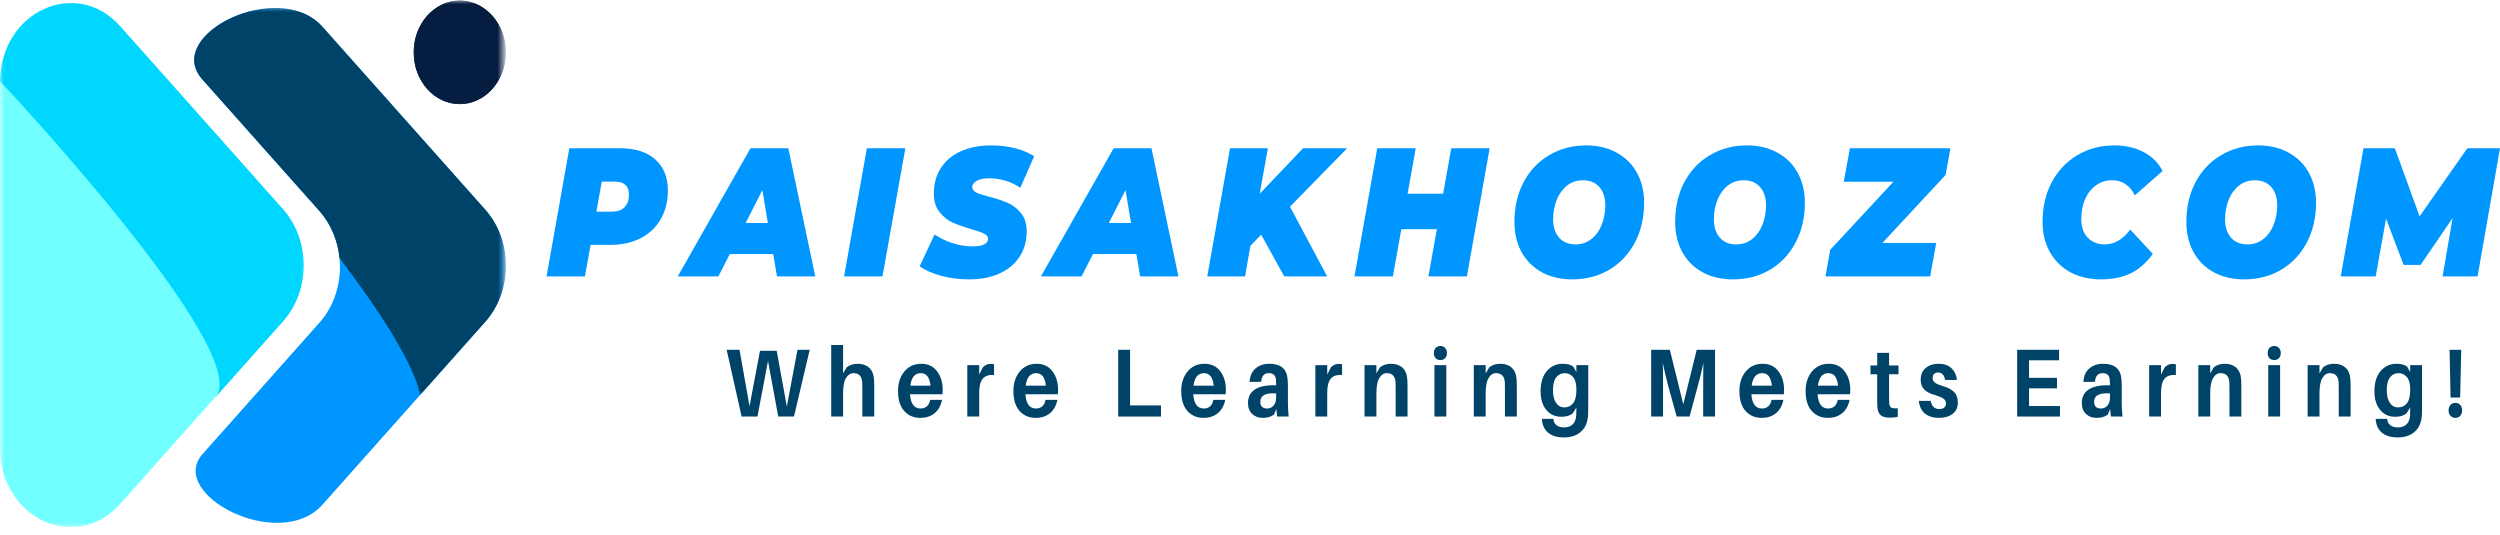 <svg width="304" height="65" viewBox="0 0 304 65" fill="none" xmlns="http://www.w3.org/2000/svg">
<path d="M75.397 18.027C77.242 18.027 78.674 18.485 79.69 19.394C80.707 20.296 81.215 21.566 81.215 23.197C81.215 24.5 80.924 25.654 80.346 26.653C79.774 27.645 78.958 28.419 77.898 28.967C76.835 29.508 75.604 29.779 74.206 29.779H71.812L71.13 33.611H66.462L69.231 18.027H75.397ZM74.447 25.736C75.089 25.736 75.587 25.556 75.945 25.195C76.299 24.827 76.48 24.316 76.48 23.662C76.48 22.61 75.898 22.084 74.741 22.084H73.176L72.521 25.736H74.447Z" fill="#0096FF"/>
<path d="M94.026 30.891H88.743L87.352 33.611H82.416L91.258 18.027H95.859L99.136 33.611H94.481L94.026 30.891ZM93.371 27.119L92.702 23.121L90.669 27.119H93.371Z" fill="#0096FF"/>
<path d="M105.41 18.027H110.092L107.31 33.611H102.642L105.41 18.027Z" fill="#0096FF"/>
<path d="M117.837 33.972C116.633 33.972 115.499 33.826 114.439 33.536C113.386 33.247 112.517 32.868 111.831 32.394L113.637 28.517C115.125 29.479 116.68 29.96 118.305 29.96C118.9 29.96 119.355 29.881 119.669 29.719C119.99 29.561 120.15 29.336 120.15 29.043C120.15 28.784 119.983 28.573 119.656 28.412C119.335 28.243 118.826 28.062 118.131 27.871C117.201 27.6 116.436 27.33 115.83 27.059C115.222 26.781 114.693 26.353 114.239 25.782C113.784 25.211 113.556 24.459 113.556 23.528C113.556 22.355 113.837 21.33 114.399 20.447C114.961 19.568 115.767 18.884 116.82 18.403C117.88 17.922 119.127 17.682 120.565 17.682C121.598 17.682 122.561 17.798 123.454 18.027C124.344 18.26 125.113 18.583 125.755 19.004L124.069 22.836C123.524 22.457 122.926 22.171 122.277 21.98C121.625 21.781 120.956 21.679 120.271 21.679C119.619 21.679 119.114 21.784 118.759 21.995C118.402 22.205 118.224 22.453 118.224 22.731C118.224 23.013 118.385 23.238 118.706 23.407C119.034 23.569 119.569 23.745 120.311 23.933C121.21 24.166 121.963 24.414 122.571 24.685C123.187 24.955 123.715 25.372 124.163 25.932C124.618 26.496 124.845 27.236 124.845 28.156C124.845 29.321 124.558 30.335 123.989 31.207C123.427 32.079 122.615 32.762 121.555 33.251C120.502 33.732 119.261 33.972 117.837 33.972Z" fill="#0096FF"/>
<path d="M138.188 30.891H132.905L131.514 33.611H126.578L135.419 18.027H140.02L143.297 33.611H138.643L138.188 30.891ZM137.533 27.119L136.864 23.121L134.831 27.119H137.533Z" fill="#0096FF"/>
<path d="M156.861 25.135L161.382 33.611H156.165L153.357 28.532L152.046 29.899L151.404 33.611H146.803L149.571 18.027H154.173L153.183 23.557L158.453 18.027H163.816L156.861 25.135Z" fill="#0096FF"/>
<path d="M181.143 18.027L178.375 33.611H173.693L174.723 27.87H170.403L169.373 33.611H164.705L167.474 18.027H172.155L171.165 23.557H175.486L176.475 18.027H181.143Z" fill="#0096FF"/>
<path d="M191.177 33.972C189.766 33.972 188.532 33.679 187.472 33.101C186.409 32.511 185.59 31.688 185.011 30.636C184.439 29.576 184.155 28.363 184.155 26.999C184.155 25.188 184.523 23.573 185.265 22.16C186.014 20.747 187.051 19.65 188.382 18.869C189.709 18.08 191.211 17.682 192.889 17.682C194.297 17.682 195.531 17.978 196.594 18.568C197.664 19.151 198.484 19.966 199.055 21.018C199.634 22.07 199.925 23.28 199.925 24.64C199.925 26.454 199.55 28.074 198.801 29.494C198.052 30.906 197.012 32.011 195.685 32.8C194.364 33.581 192.863 33.972 191.177 33.972ZM191.579 29.719C192.318 29.719 192.96 29.505 193.505 29.073C194.056 28.645 194.474 28.066 194.762 27.345C195.056 26.616 195.203 25.819 195.203 24.955C195.203 24.035 194.963 23.298 194.481 22.746C194 22.198 193.334 21.92 192.488 21.92C191.746 21.92 191.1 22.137 190.549 22.566C190.004 22.998 189.586 23.58 189.291 24.309C189.004 25.042 188.863 25.834 188.863 26.683C188.863 27.608 189.104 28.344 189.586 28.893C190.067 29.445 190.729 29.719 191.579 29.719Z" fill="#0096FF"/>
<path d="M210.723 33.972C209.312 33.972 208.078 33.679 207.018 33.101C205.954 32.511 205.135 31.688 204.557 30.636C203.985 29.576 203.701 28.363 203.701 26.999C203.701 25.188 204.069 23.573 204.811 22.16C205.56 20.747 206.596 19.65 207.927 18.869C209.255 18.08 210.756 17.682 212.435 17.682C213.843 17.682 215.076 17.978 216.14 18.568C217.21 19.151 218.029 19.966 218.601 21.018C219.179 22.07 219.47 23.28 219.47 24.64C219.47 26.454 219.096 28.074 218.347 29.494C217.598 30.906 216.558 32.011 215.23 32.8C213.909 33.581 212.408 33.972 210.723 33.972ZM211.124 29.719C211.863 29.719 212.505 29.505 213.05 29.073C213.602 28.645 214.02 28.066 214.307 27.345C214.602 26.616 214.749 25.819 214.749 24.955C214.749 24.035 214.508 23.298 214.026 22.746C213.545 22.198 212.879 21.92 212.034 21.92C211.291 21.92 210.646 22.137 210.094 22.566C209.549 22.998 209.131 23.58 208.837 24.309C208.549 25.042 208.409 25.834 208.409 26.683C208.409 27.608 208.65 28.344 209.131 28.893C209.613 29.445 210.275 29.719 211.124 29.719Z" fill="#0096FF"/>
<path d="M236.595 21.258L228.904 29.538H235.445L234.709 33.611H221.976L222.551 30.38L230.242 22.099H224.209L224.945 18.027H237.17L236.595 21.258Z" fill="#0096FF"/>
<path d="M255.479 33.972C254.068 33.972 252.824 33.679 251.748 33.101C250.678 32.511 249.848 31.688 249.26 30.636C248.671 29.576 248.377 28.363 248.377 26.999C248.377 25.188 248.745 23.58 249.487 22.175C250.236 20.762 251.273 19.662 252.604 18.869C253.931 18.08 255.439 17.682 257.124 17.682C258.462 17.682 259.642 17.952 260.669 18.493C261.702 19.034 262.468 19.801 262.969 20.793L259.599 23.753C258.984 22.532 258.061 21.92 256.83 21.92C256.108 21.92 255.459 22.122 254.891 22.521C254.319 22.923 253.874 23.483 253.553 24.204C253.239 24.925 253.085 25.748 253.085 26.669C253.085 27.593 253.343 28.333 253.861 28.893C254.386 29.445 255.078 29.719 255.934 29.719C257.111 29.719 258.144 29.118 259.037 27.916L261.779 30.876C260.976 31.988 260.06 32.785 259.037 33.266C258.011 33.736 256.823 33.972 255.479 33.972Z" fill="#0096FF"/>
<path d="M272.885 33.972C271.474 33.972 270.24 33.679 269.18 33.101C268.117 32.511 267.297 31.688 266.719 30.636C266.147 29.576 265.863 28.363 265.863 26.999C265.863 25.188 266.231 23.573 266.973 22.16C267.722 20.747 268.759 19.65 270.089 18.869C271.417 18.08 272.918 17.682 274.597 17.682C276.005 17.682 277.238 17.978 278.302 18.568C279.372 19.151 280.191 19.966 280.763 21.018C281.341 22.07 281.632 23.28 281.632 24.64C281.632 26.454 281.258 28.074 280.509 29.494C279.76 30.906 278.72 32.011 277.392 32.8C276.071 33.581 274.57 33.972 272.885 33.972ZM273.286 29.719C274.025 29.719 274.667 29.505 275.212 29.073C275.764 28.645 276.182 28.066 276.469 27.345C276.764 26.616 276.911 25.819 276.911 24.955C276.911 24.035 276.67 23.298 276.189 22.746C275.707 22.198 275.042 21.92 274.196 21.92C273.453 21.92 272.808 22.137 272.256 22.566C271.711 22.998 271.293 23.58 270.999 24.309C270.711 25.042 270.571 25.834 270.571 26.683C270.571 27.608 270.812 28.344 271.293 28.893C271.775 29.445 272.437 29.719 273.286 29.719Z" fill="#0096FF"/>
<path d="M304 18.027L301.272 33.611H297.018L298.236 26.518L294.343 32.214H292.283L290.143 26.593L288.886 33.611H284.633L287.402 18.027H291.213L294.223 26.307L300.028 18.027H304Z" fill="#0096FF"/>
<path d="M98.46 42.536L96.547 50.651H94.634L93.39 43.903L92.106 50.651H90.18L88.361 42.536H89.926L91.143 49.404L92.414 42.656H94.447L95.678 49.434L96.975 42.536H98.46Z" fill="#004369"/>
<path d="M106.265 45.992C106.292 46.274 106.305 46.65 106.305 47.119V50.651H104.86V47.345C104.86 46.984 104.854 46.695 104.847 46.473C104.794 45.744 104.436 45.376 103.777 45.376C103.402 45.387 103.098 45.587 102.867 45.977C102.633 46.368 102.52 46.977 102.52 47.796V50.651H101.075V41.95H102.52V45.406L102.948 44.67C103.312 44.38 103.757 44.234 104.285 44.234C104.874 44.234 105.335 44.392 105.676 44.7C106.014 45 106.211 45.432 106.265 45.992Z" fill="#004369"/>
<path d="M114.631 47.39C114.631 47.623 114.621 47.807 114.604 47.946H110.659C110.739 49.099 111.167 49.674 111.943 49.674C112.254 49.674 112.511 49.584 112.718 49.404C112.922 49.216 113.053 48.953 113.106 48.622H114.551C114.407 49.336 114.099 49.881 113.628 50.26C113.163 50.632 112.591 50.816 111.916 50.816C111.113 50.816 110.458 50.538 109.95 49.975C109.448 49.415 109.201 48.607 109.201 47.555C109.201 46.586 109.458 45.789 109.976 45.166C110.501 44.546 111.184 44.234 112.023 44.234C112.842 44.234 113.481 44.535 113.936 45.136C114.397 45.737 114.631 46.488 114.631 47.39ZM111.969 45.376C111.247 45.376 110.822 45.883 110.699 46.894H113.146C113.046 45.883 112.655 45.376 111.969 45.376Z" fill="#004369"/>
<path d="M120.461 44.249C120.621 44.249 120.758 44.264 120.875 44.294V45.602C120.26 45.553 119.805 45.699 119.511 46.037C119.217 46.379 119.07 46.962 119.07 47.781V50.651H117.625V44.399H119.07V45.541L119.511 44.67C119.785 44.392 120.103 44.249 120.461 44.249Z" fill="#004369"/>
<path d="M128.661 47.39C128.661 47.623 128.651 47.807 128.635 47.946H124.689C124.769 49.099 125.197 49.674 125.973 49.674C126.284 49.674 126.541 49.584 126.749 49.404C126.953 49.216 127.083 48.953 127.137 48.622H128.581C128.437 49.336 128.13 49.881 127.658 50.26C127.193 50.632 126.622 50.816 125.946 50.816C125.144 50.816 124.488 50.538 123.98 49.975C123.478 49.415 123.231 48.607 123.231 47.555C123.231 46.586 123.488 45.789 124.007 45.166C124.532 44.546 125.214 44.234 126.053 44.234C126.872 44.234 127.511 44.535 127.966 45.136C128.427 45.737 128.661 46.488 128.661 47.39ZM126 45.376C125.277 45.376 124.853 45.883 124.729 46.894H127.177C127.076 45.883 126.685 45.376 126 45.376Z" fill="#004369"/>
<path d="M141.175 49.298V50.651H135.972V42.536H137.416V49.298H141.175Z" fill="#004369"/>
<path d="M149.069 47.39C149.069 47.623 149.059 47.807 149.042 47.946H145.097C145.177 49.099 145.605 49.674 146.381 49.674C146.692 49.674 146.949 49.584 147.156 49.404C147.36 49.216 147.491 48.953 147.544 48.622H148.989C148.845 49.336 148.537 49.881 148.066 50.26C147.601 50.632 147.029 50.816 146.354 50.816C145.551 50.816 144.896 50.538 144.388 49.975C143.886 49.415 143.639 48.607 143.639 47.555C143.639 46.586 143.896 45.789 144.414 45.166C144.939 44.546 145.622 44.234 146.461 44.234C147.28 44.234 147.919 44.535 148.374 45.136C148.835 45.737 149.069 46.488 149.069 47.39ZM146.407 45.376C145.685 45.376 145.26 45.883 145.137 46.894H147.584C147.484 45.883 147.093 45.376 146.407 45.376Z" fill="#004369"/>
<path d="M155.3 50.651L155.193 49.734L154.926 50.41C154.558 50.681 154.1 50.816 153.548 50.816C153.03 50.816 152.602 50.655 152.264 50.335C151.923 50.016 151.756 49.569 151.756 48.998C151.756 48.306 152.013 47.777 152.532 47.405C153.047 47.037 153.809 46.849 154.819 46.849H155.18V46.714C155.18 46.466 155.17 46.27 155.153 46.127C155.1 45.628 154.812 45.376 154.297 45.376C153.715 45.376 153.404 45.729 153.361 46.428L151.956 46.443C151.983 45.752 152.214 45.211 152.652 44.82C153.097 44.429 153.662 44.234 154.351 44.234C155.732 44.234 156.471 44.85 156.571 46.082C156.598 46.383 156.611 46.706 156.611 47.044V49.058C156.611 49.539 156.641 50.072 156.705 50.651H155.3ZM154.097 49.674C154.397 49.674 154.652 49.561 154.859 49.328C155.073 49.088 155.18 48.765 155.18 48.352V47.841C153.896 47.743 153.254 48.081 153.254 48.863C153.254 49.404 153.535 49.674 154.097 49.674Z" fill="#004369"/>
<path d="M162.782 44.249C162.942 44.249 163.079 44.264 163.196 44.294V45.602C162.581 45.553 162.126 45.699 161.832 46.037C161.538 46.379 161.391 46.962 161.391 47.781V50.651H159.946V44.399H161.391V45.541L161.832 44.67C162.106 44.392 162.424 44.249 162.782 44.249Z" fill="#004369"/>
<path d="M171.116 45.992C171.143 46.274 171.157 46.65 171.157 47.119V50.651H169.712V47.345C169.712 46.984 169.705 46.695 169.699 46.473C169.645 45.744 169.287 45.376 168.629 45.376C168.254 45.376 167.95 45.579 167.719 45.977C167.485 46.368 167.371 46.977 167.371 47.796V50.651H165.927V44.399H167.371V45.406L167.799 44.67C168.164 44.38 168.609 44.234 169.137 44.234C169.725 44.234 170.187 44.392 170.528 44.7C170.866 45 171.063 45.432 171.116 45.992Z" fill="#004369"/>
<path d="M174.573 42.31C174.724 42.153 174.914 42.07 175.149 42.07C175.389 42.07 175.58 42.153 175.724 42.31C175.874 42.472 175.951 42.678 175.951 42.926C175.951 43.189 175.874 43.4 175.724 43.558C175.58 43.708 175.389 43.783 175.149 43.783C174.914 43.783 174.724 43.708 174.573 43.558C174.43 43.4 174.359 43.189 174.359 42.926C174.359 42.678 174.43 42.472 174.573 42.31ZM175.871 50.651H174.426V44.399H175.871V50.651Z" fill="#004369"/>
<path d="M184.404 45.992C184.431 46.274 184.445 46.65 184.445 47.119V50.651H183V47.345C183 46.984 182.993 46.695 182.987 46.473C182.933 45.744 182.575 45.376 181.917 45.376C181.542 45.376 181.238 45.579 181.007 45.977C180.773 46.368 180.659 46.977 180.659 47.796V50.651H179.215V44.399H180.659V45.406L181.087 44.67C181.452 44.38 181.897 44.234 182.425 44.234C183.013 44.234 183.475 44.392 183.816 44.7C184.154 45 184.351 45.432 184.404 45.992Z" fill="#004369"/>
<path d="M193.131 44.399V49.088C193.131 49.67 193.125 50.076 193.118 50.305C193.091 51.256 192.814 51.973 192.289 52.454C191.77 52.943 191.062 53.191 190.162 53.191C189.36 53.191 188.731 53.003 188.276 52.635C187.821 52.263 187.561 51.737 187.5 51.057L187.487 50.937H188.891L188.905 51.042C188.938 51.331 189.069 51.556 189.293 51.718C189.513 51.887 189.814 51.973 190.189 51.973C190.644 51.973 190.995 51.846 191.245 51.598C191.503 51.346 191.647 50.97 191.673 50.471C191.68 50.32 191.687 50.065 191.687 49.704V49.554L191.259 50.245C190.928 50.538 190.47 50.681 189.881 50.681C189.105 50.681 188.483 50.403 188.022 49.839C187.567 49.268 187.34 48.524 187.34 47.6C187.34 46.518 187.594 45.688 188.102 45.105C188.61 44.527 189.246 44.234 190.015 44.234C190.583 44.234 191.018 44.35 191.312 44.58L191.687 45.226V44.399H193.131ZM189.212 48.983C189.46 49.355 189.801 49.539 190.229 49.539C190.664 49.539 191.018 49.373 191.286 49.043C191.553 48.712 191.687 48.186 191.687 47.465V47.285C191.687 46.635 191.546 46.154 191.272 45.842C191.005 45.534 190.677 45.376 190.296 45.376C189.848 45.376 189.493 45.553 189.226 45.902C188.965 46.244 188.838 46.759 188.838 47.45C188.838 48.092 188.962 48.603 189.212 48.983Z" fill="#004369"/>
<path d="M208.552 42.536V50.651H207.108V46.909C207.108 45.616 207.114 44.692 207.135 44.129C206.937 45.072 206.713 45.992 206.466 46.894L205.449 50.651H203.884L202.841 46.879C202.58 45.887 202.366 44.978 202.199 44.144C202.216 44.707 202.226 45.628 202.226 46.909V50.651H200.781V42.536H203.055L204.687 49.163L206.319 42.536H208.552Z" fill="#004369"/>
<path d="M216.942 47.39C216.942 47.623 216.932 47.807 216.915 47.946H212.969C213.049 49.099 213.477 49.674 214.253 49.674C214.564 49.674 214.822 49.584 215.029 49.404C215.233 49.216 215.363 48.953 215.417 48.622H216.861C216.718 49.336 216.41 49.881 215.938 50.26C215.474 50.632 214.902 50.816 214.226 50.816C213.424 50.816 212.769 50.538 212.26 49.975C211.759 49.415 211.511 48.607 211.511 47.555C211.511 46.586 211.769 45.789 212.287 45.166C212.812 44.546 213.494 44.234 214.333 44.234C215.153 44.234 215.791 44.535 216.246 45.136C216.708 45.737 216.942 46.488 216.942 47.39ZM214.28 45.376C213.558 45.376 213.133 45.883 213.009 46.894H215.457C215.357 45.883 214.965 45.376 214.28 45.376Z" fill="#004369"/>
<path d="M224.992 47.39C224.992 47.623 224.982 47.807 224.965 47.946H221.019C221.1 49.099 221.528 49.674 222.303 49.674C222.614 49.674 222.872 49.584 223.079 49.404C223.283 49.216 223.414 48.953 223.467 48.622H224.912C224.768 49.336 224.46 49.881 223.989 50.26C223.524 50.632 222.952 50.816 222.277 50.816C221.474 50.816 220.819 50.538 220.311 49.975C219.809 49.415 219.562 48.607 219.562 47.555C219.562 46.586 219.819 45.789 220.337 45.166C220.862 44.546 221.544 44.234 222.384 44.234C223.203 44.234 223.842 44.535 224.296 45.136C224.758 45.737 224.992 46.488 224.992 47.39ZM222.33 45.376C221.608 45.376 221.183 45.883 221.06 46.894H223.507C223.407 45.883 223.016 45.376 222.33 45.376Z" fill="#004369"/>
<path d="M229.712 45.511V48.412C229.712 48.664 229.715 48.844 229.725 48.953C229.742 49.265 229.822 49.464 229.966 49.554C230.106 49.644 230.374 49.674 230.768 49.644V50.696C230.474 50.756 230.156 50.786 229.819 50.786C229.29 50.786 228.912 50.685 228.682 50.486C228.458 50.287 228.327 49.956 228.294 49.494C228.274 49.314 228.267 49.013 228.267 48.592V45.511H227.451V44.444H228.267V42.912H229.712V44.444H230.862V45.511H229.712Z" fill="#004369"/>
<path d="M235.76 44.234C236.402 44.234 236.914 44.414 237.299 44.775C237.68 45.136 237.904 45.613 237.967 46.203H236.523C236.423 45.602 236.138 45.301 235.667 45.301C235.453 45.301 235.286 45.361 235.172 45.481C235.065 45.602 235.011 45.767 235.011 45.977C235.011 46.21 235.105 46.394 235.292 46.533C235.48 46.676 235.804 46.815 236.269 46.954C236.874 47.127 237.325 47.367 237.62 47.675C237.921 47.976 238.074 48.404 238.074 48.953C238.074 49.554 237.86 50.016 237.432 50.335C237.004 50.655 236.456 50.816 235.787 50.816C235.092 50.816 234.523 50.647 234.089 50.305C233.661 49.956 233.406 49.434 233.326 48.742H234.771C234.831 49.073 234.951 49.325 235.132 49.494C235.319 49.667 235.546 49.749 235.814 49.749C236.055 49.749 236.249 49.689 236.402 49.569C236.553 49.449 236.63 49.28 236.63 49.058C236.63 48.818 236.526 48.622 236.322 48.472C236.115 48.322 235.774 48.179 235.292 48.036C234.731 47.886 234.296 47.668 233.995 47.375C233.701 47.074 233.554 46.669 233.554 46.157C233.554 45.568 233.754 45.102 234.155 44.76C234.557 44.41 235.092 44.234 235.76 44.234Z" fill="#004369"/>
<path d="M250.491 49.373V50.651H245.288V42.536H250.384V43.813H246.732V45.947H250.129V47.224H246.732V49.373H250.491Z" fill="#004369"/>
<path d="M256.691 50.651L256.584 49.734L256.316 50.41C255.949 50.681 255.491 50.816 254.939 50.816C254.42 50.816 253.992 50.655 253.655 50.335C253.314 50.016 253.146 49.569 253.146 48.998C253.146 48.306 253.404 47.777 253.922 47.405C254.437 47.037 255.2 46.849 256.209 46.849H256.571V46.714C256.571 46.466 256.561 46.27 256.544 46.127C256.49 45.628 256.203 45.376 255.688 45.376C255.106 45.376 254.795 45.729 254.752 46.428L253.347 46.443C253.374 45.752 253.605 45.211 254.043 44.82C254.487 44.429 255.052 44.234 255.741 44.234C257.122 44.234 257.861 44.85 257.962 46.082C257.988 46.383 258.002 46.706 258.002 47.044V49.058C258.002 49.539 258.032 50.072 258.095 50.651H256.691ZM255.487 49.674C255.788 49.674 256.042 49.561 256.25 49.328C256.464 49.088 256.571 48.765 256.571 48.352V47.841C255.287 47.743 254.645 48.081 254.645 48.863C254.645 49.404 254.925 49.674 255.487 49.674Z" fill="#004369"/>
<path d="M264.172 44.249C264.333 44.249 264.47 44.264 264.587 44.294V45.602C263.972 45.553 263.517 45.699 263.223 46.037C262.929 46.379 262.781 46.962 262.781 47.781V50.651H261.337V44.399H262.781V45.541L263.223 44.67C263.497 44.392 263.815 44.249 264.172 44.249Z" fill="#004369"/>
<path d="M272.507 45.992C272.534 46.274 272.547 46.65 272.547 47.119V50.651H271.103V47.345C271.103 46.984 271.096 46.695 271.089 46.473C271.036 45.744 270.678 45.376 270.019 45.376C269.645 45.376 269.34 45.579 269.11 45.977C268.876 46.368 268.762 46.977 268.762 47.796V50.651H267.317V44.399H268.762V45.406L269.19 44.67C269.554 44.38 269.999 44.234 270.527 44.234C271.116 44.234 271.577 44.392 271.918 44.7C272.256 45 272.454 45.432 272.507 45.992Z" fill="#004369"/>
<path d="M275.964 42.31C276.114 42.153 276.305 42.07 276.539 42.07C276.78 42.07 276.97 42.153 277.114 42.31C277.265 42.472 277.342 42.678 277.342 42.926C277.342 43.189 277.265 43.4 277.114 43.558C276.97 43.708 276.78 43.783 276.539 43.783C276.305 43.783 276.114 43.708 275.964 43.558C275.82 43.4 275.75 43.189 275.75 42.926C275.75 42.678 275.82 42.472 275.964 42.31ZM277.261 50.651H275.817V44.399H277.261V50.651Z" fill="#004369"/>
<path d="M285.795 45.992C285.822 46.274 285.835 46.65 285.835 47.119V50.651H284.391V47.345C284.391 46.984 284.384 46.695 284.377 46.473C284.324 45.744 283.966 45.376 283.307 45.376C282.933 45.376 282.628 45.579 282.398 45.977C282.164 46.368 282.05 46.977 282.05 47.796V50.651H280.605V44.399H282.05V45.406L282.478 44.67C282.842 44.38 283.287 44.234 283.816 44.234C284.404 44.234 284.866 44.392 285.207 44.7C285.544 45 285.742 45.432 285.795 45.992Z" fill="#004369"/>
<path d="M294.522 44.399V49.088C294.522 49.67 294.515 50.076 294.509 50.305C294.482 51.256 294.204 51.973 293.679 52.454C293.161 52.943 292.452 53.191 291.553 53.191C290.75 53.191 290.122 53.003 289.667 52.635C289.212 52.263 288.951 51.737 288.891 51.057L288.878 50.937H290.282L290.295 51.042C290.329 51.331 290.459 51.556 290.683 51.718C290.904 51.887 291.205 51.973 291.579 51.973C292.034 51.973 292.385 51.846 292.636 51.598C292.894 51.346 293.037 50.97 293.064 50.471C293.071 50.32 293.077 50.065 293.077 49.704V49.554L292.649 50.245C292.318 50.538 291.86 50.681 291.272 50.681C290.496 50.681 289.874 50.403 289.413 49.839C288.958 49.268 288.73 48.524 288.73 47.6C288.73 46.518 288.985 45.688 289.493 45.105C290.001 44.527 290.636 44.234 291.406 44.234C291.974 44.234 292.409 44.35 292.703 44.58L293.077 45.226V44.399H294.522ZM290.603 48.983C290.85 49.355 291.192 49.539 291.62 49.539C292.054 49.539 292.409 49.373 292.676 49.043C292.944 48.712 293.077 48.186 293.077 47.465V47.285C293.077 46.635 292.937 46.154 292.663 45.842C292.395 45.534 292.068 45.376 291.686 45.376C291.238 45.376 290.884 45.553 290.616 45.902C290.356 46.244 290.229 46.759 290.229 47.45C290.229 48.092 290.352 48.603 290.603 48.983Z" fill="#004369"/>
<path d="M299.153 48.337H297.99L297.869 42.536H299.287L299.153 48.337ZM298.565 48.983C298.812 48.983 299.013 49.069 299.167 49.238C299.317 49.411 299.394 49.629 299.394 49.9C299.394 50.17 299.317 50.392 299.167 50.561C299.013 50.73 298.812 50.816 298.565 50.816C298.331 50.816 298.137 50.73 297.976 50.561C297.823 50.392 297.749 50.17 297.749 49.9C297.749 49.629 297.823 49.411 297.976 49.238C298.137 49.069 298.331 48.983 298.565 48.983Z" fill="#004369"/>
<mask id="mask0_46_2471" style="mask-type:luminance" maskUnits="userSpaceOnUse" x="0" y="0" width="38" height="65">
<path d="M0 0H37.524V64.231H0V0Z" fill="white"/>
</mask>
<g mask="url(#mask0_46_2471)">
<path d="M14.629 3.216L34.401 25.431C34.799 25.879 35.154 26.363 35.468 26.889C35.779 27.415 36.043 27.971 36.257 28.554C36.474 29.14 36.635 29.741 36.745 30.361C36.856 30.981 36.909 31.608 36.909 32.239C36.909 32.87 36.856 33.498 36.745 34.118C36.635 34.738 36.474 35.339 36.257 35.925C36.043 36.507 35.779 37.063 35.468 37.589C35.154 38.115 34.799 38.604 34.401 39.051L14.629 61.263C9.232 67.33 -0.003 63.028 9.07624e-07 54.447V10.02C-0.003 1.45 9.232 -2.852 14.629 3.216Z" fill="#72FFFF"/>
</g>
<mask id="mask1_46_2471" style="mask-type:luminance" maskUnits="userSpaceOnUse" x="0" y="0" width="38" height="50">
<path d="M0 0H37.524V49.044H0V0Z" fill="white"/>
</mask>
<g mask="url(#mask1_46_2471)">
<path d="M14.629 3.216C9.263 -2.814 0.134 1.401 0.007 9.877C0.007 9.877 31.114 42.95 26.169 48.338L34.418 39.069C34.816 38.622 35.17 38.134 35.485 37.608C35.796 37.082 36.06 36.529 36.277 35.943C36.491 35.361 36.655 34.756 36.762 34.136C36.873 33.516 36.929 32.893 36.929 32.258C36.929 31.627 36.873 30.999 36.762 30.379C36.655 29.759 36.491 29.158 36.277 28.572C36.06 27.99 35.796 27.434 35.485 26.908C35.17 26.382 34.816 25.897 34.418 25.45L14.629 3.216Z" fill="#00D7FF"/>
</g>
<mask id="mask2_46_2471" style="mask-type:luminance" maskUnits="userSpaceOnUse" x="49" y="0" width="13" height="14">
<path d="M49.509 0H61.252V13.458H49.509V0Z" fill="white"/>
</mask>
<g mask="url(#mask2_46_2471)">
<path d="M61.507 6.364C61.507 6.778 61.473 7.187 61.4 7.593C61.329 7.999 61.222 8.393 61.082 8.776C60.941 9.156 60.767 9.52 60.564 9.862C60.36 10.208 60.126 10.523 59.868 10.816C59.607 11.11 59.323 11.369 59.019 11.598C58.711 11.827 58.39 12.023 58.049 12.18C57.711 12.338 57.36 12.458 56.999 12.537C56.638 12.62 56.273 12.661 55.906 12.661C55.538 12.661 55.173 12.62 54.812 12.537C54.451 12.458 54.103 12.338 53.762 12.18C53.421 12.023 53.1 11.827 52.792 11.598C52.488 11.369 52.204 11.11 51.947 10.816C51.686 10.523 51.452 10.208 51.248 9.862C51.044 9.52 50.873 9.156 50.729 8.776C50.589 8.393 50.485 7.999 50.412 7.593C50.342 7.187 50.305 6.778 50.305 6.364C50.305 5.951 50.342 5.545 50.412 5.14C50.485 4.734 50.589 4.339 50.729 3.956C50.873 3.577 51.044 3.212 51.248 2.87C51.452 2.525 51.686 2.209 51.947 1.916C52.204 1.623 52.488 1.364 52.792 1.135C53.1 0.905 53.421 0.71 53.762 0.552C54.103 0.394 54.451 0.274 54.812 0.192C55.173 0.113 55.538 0.071 55.906 0.071C56.273 0.071 56.638 0.113 56.999 0.192C57.36 0.274 57.711 0.394 58.049 0.552C58.39 0.71 58.711 0.905 59.019 1.135C59.323 1.364 59.607 1.623 59.868 1.916C60.126 2.209 60.36 2.525 60.564 2.87C60.767 3.212 60.941 3.577 61.082 3.956C61.222 4.339 61.329 4.734 61.4 5.14C61.473 5.545 61.507 5.951 61.507 6.364Z" fill="#051D40"/>
<path d="M61.507 6.364C61.507 6.778 61.473 7.187 61.4 7.593C61.329 7.999 61.222 8.393 61.082 8.776C60.941 9.156 60.767 9.52 60.564 9.862C60.36 10.208 60.126 10.523 59.868 10.816C59.607 11.11 59.323 11.369 59.019 11.598C58.711 11.827 58.39 12.023 58.049 12.18C57.711 12.338 57.36 12.458 56.999 12.537C56.638 12.62 56.273 12.661 55.906 12.661C55.538 12.661 55.173 12.62 54.812 12.537C54.451 12.458 54.103 12.338 53.762 12.18C53.421 12.023 53.1 11.827 52.792 11.598C52.488 11.369 52.204 11.11 51.947 10.816C51.686 10.523 51.452 10.208 51.248 9.862C51.044 9.52 50.873 9.156 50.729 8.776C50.589 8.393 50.485 7.999 50.412 7.593C50.342 7.187 50.305 6.778 50.305 6.364C50.305 5.951 50.342 5.545 50.412 5.14C50.485 4.734 50.589 4.339 50.729 3.956C50.873 3.577 51.044 3.212 51.248 2.87C51.452 2.525 51.686 2.209 51.947 1.916C52.204 1.623 52.488 1.364 52.792 1.135C53.1 0.905 53.421 0.71 53.762 0.552C54.103 0.394 54.451 0.274 54.812 0.192C55.173 0.113 55.538 0.071 55.906 0.071C56.273 0.071 56.638 0.113 56.999 0.192C57.36 0.274 57.711 0.394 58.049 0.552C58.39 0.71 58.711 0.905 59.019 1.135C59.323 1.364 59.607 1.623 59.868 1.916C60.126 2.209 60.36 2.525 60.564 2.87C60.767 3.212 60.941 3.577 61.082 3.956C61.222 4.339 61.329 4.734 61.4 5.14C61.473 5.545 61.507 5.951 61.507 6.364Z" fill="#051D40"/>
</g>
<mask id="mask3_46_2471" style="mask-type:luminance" maskUnits="userSpaceOnUse" x="22" y="0" width="40" height="65">
<path d="M22.972 0.955H61.252V64.231H22.972V0.955Z" fill="white"/>
</mask>
<g mask="url(#mask3_46_2471)">
<path d="M58.995 25.484L39.223 3.272C33.917 -2.698 19.772 4.223 24.611 9.663L38.829 25.642C39.227 26.089 39.584 26.573 39.895 27.099C40.21 27.625 40.474 28.181 40.688 28.764C40.902 29.35 41.066 29.951 41.176 30.571C41.286 31.191 41.34 31.818 41.34 32.45C41.34 33.081 41.286 33.708 41.176 34.328C41.066 34.948 40.902 35.549 40.688 36.135C40.474 36.718 40.21 37.274 39.895 37.8C39.584 38.322 39.227 38.81 38.829 39.257L24.621 55.225C20.291 60.086 33.97 67.259 39.223 61.356L58.995 39.145C59.397 38.694 59.754 38.209 60.069 37.679C60.383 37.153 60.647 36.597 60.864 36.011C61.082 35.425 61.246 34.82 61.356 34.2C61.466 33.577 61.523 32.949 61.523 32.314C61.523 31.679 61.466 31.052 61.356 30.428C61.246 29.805 61.082 29.2 60.864 28.614C60.647 28.027 60.383 27.471 60.069 26.945C59.754 26.419 59.397 25.931 58.995 25.484Z" fill="#0096FF"/>
</g>
<mask id="mask4_46_2471" style="mask-type:luminance" maskUnits="userSpaceOnUse" x="22" y="0" width="40" height="49">
<path d="M22.972 0.955H61.252V48.083H22.972V0.955Z" fill="white"/>
</mask>
<g mask="url(#mask4_46_2471)">
<path d="M58.995 25.484L39.223 3.272C33.917 -2.698 19.772 4.223 24.611 9.663L38.829 25.642C39.514 26.412 40.069 27.287 40.491 28.272C40.908 29.252 41.173 30.285 41.28 31.367C46.178 37.83 50.251 44.104 51.1 48.015L59.009 39.13C59.407 38.679 59.764 38.194 60.075 37.664C60.39 37.138 60.654 36.582 60.871 35.996C61.085 35.41 61.249 34.809 61.359 34.185C61.47 33.565 61.523 32.938 61.523 32.303C61.523 31.668 61.466 31.041 61.356 30.421C61.246 29.797 61.082 29.196 60.864 28.61C60.647 28.024 60.38 27.471 60.065 26.945C59.751 26.419 59.393 25.931 58.995 25.484Z" fill="#004369"/>
</g>
</svg>
